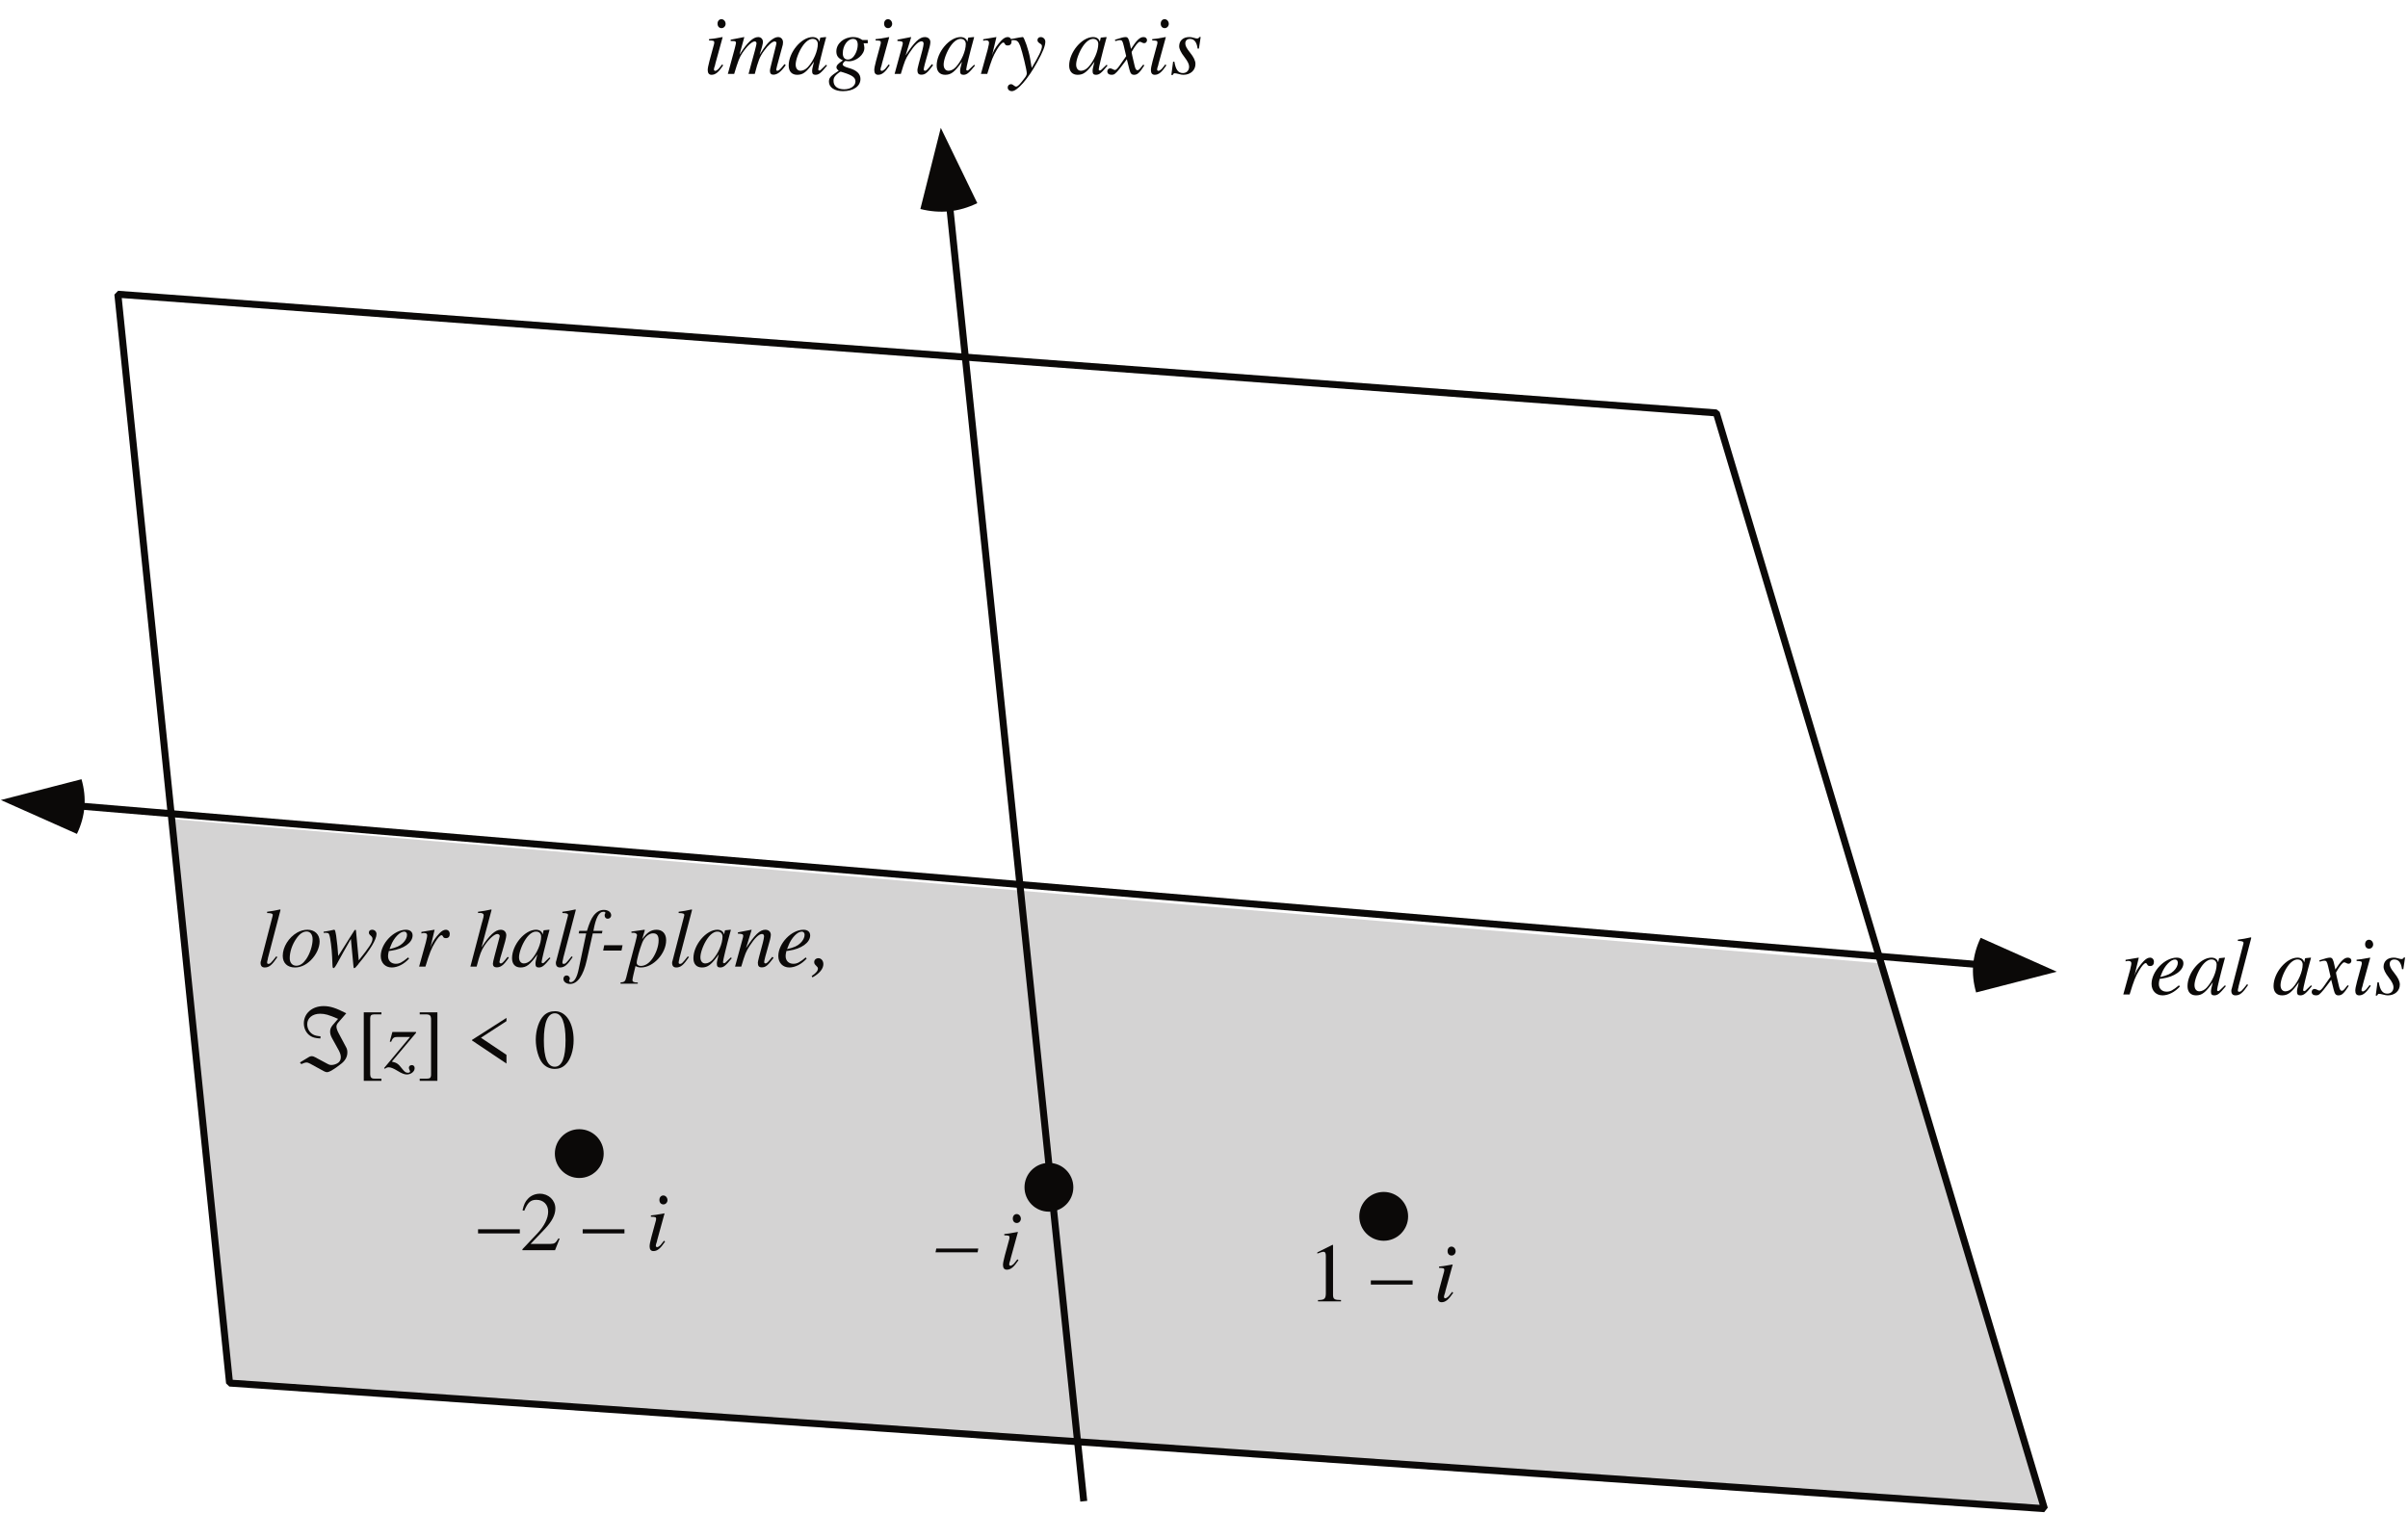 <?xml version="1.0" encoding="UTF-8"?>
<svg xmlns="http://www.w3.org/2000/svg" xmlns:xlink="http://www.w3.org/1999/xlink" width="344.97" height="216.83" viewBox="0 0 344.97 216.83">
<defs>
<g>
<g id="glyph-0-0">
</g>
<g id="glyph-0-1">
<path d="M 1.453 0 C 2.078 -2.047 2.281 -2.547 2.828 -3.469 C 3.234 -4.141 3.562 -4.5 3.766 -4.5 C 3.844 -4.5 3.891 -4.453 3.953 -4.344 C 4.047 -4.141 4.141 -4.078 4.391 -4.078 C 4.75 -4.078 4.938 -4.297 4.938 -4.672 C 4.938 -5.031 4.703 -5.281 4.375 -5.281 C 4.094 -5.281 3.781 -5.109 3.469 -4.781 C 2.969 -4.266 2.5 -3.578 2.297 -3.094 L 2.141 -2.656 L 2.766 -5.266 L 2.734 -5.281 C 1.859 -5.125 1.75 -5.109 0.875 -4.969 L 0.875 -4.75 C 1.141 -4.812 1.188 -4.812 1.281 -4.812 C 1.547 -4.812 1.703 -4.703 1.703 -4.484 C 1.703 -4.312 1.703 -4.312 1.516 -3.5 L 0.547 0 Z M 1.453 0 "/>
</g>
<g id="glyph-0-2">
<path d="M 4.297 -1.312 C 3.422 -0.594 3.062 -0.406 2.531 -0.406 C 1.859 -0.406 1.422 -0.844 1.422 -1.5 C 1.422 -1.672 1.438 -1.844 1.531 -2.234 L 1.875 -2.281 C 3.672 -2.531 4.938 -3.438 4.938 -4.469 C 4.938 -4.969 4.578 -5.281 3.984 -5.281 C 2.25 -5.281 0.375 -3.312 0.375 -1.516 C 0.375 -0.547 1.016 0.125 1.953 0.125 C 2.797 0.125 3.734 -0.359 4.438 -1.156 Z M 1.828 -3.016 C 2.234 -4.094 3.109 -5.016 3.734 -5.016 C 3.984 -5.016 4.141 -4.828 4.141 -4.547 C 4.141 -4.172 3.922 -3.734 3.547 -3.375 C 3.109 -2.953 2.656 -2.75 1.625 -2.5 Z M 1.828 -3.016 "/>
</g>
<g id="glyph-0-3">
<path d="M 5.562 -1.312 L 5.219 -0.984 C 4.844 -0.594 4.703 -0.484 4.609 -0.484 C 4.5 -0.484 4.438 -0.562 4.438 -0.641 C 4.438 -0.891 4.938 -2.953 5.5 -5 C 5.531 -5.125 5.547 -5.141 5.578 -5.25 L 5.484 -5.281 L 4.75 -5.203 L 4.719 -5.172 L 4.594 -4.594 C 4.5 -5.031 4.141 -5.281 3.625 -5.281 C 2.031 -5.281 0.203 -3.109 0.203 -1.203 C 0.203 -0.359 0.656 0.125 1.422 0.125 C 2.266 0.125 2.781 -0.266 3.828 -1.75 C 3.578 -0.766 3.562 -0.672 3.562 -0.375 C 3.562 -0.031 3.703 0.125 4.031 0.125 C 4.516 0.125 4.812 -0.109 5.703 -1.203 Z M 3.703 -5.016 C 4.109 -5 4.375 -4.703 4.375 -4.297 C 4.375 -3.281 3.766 -1.875 2.953 -0.984 C 2.656 -0.656 2.25 -0.453 1.906 -0.453 C 1.469 -0.453 1.203 -0.797 1.203 -1.344 C 1.203 -2.016 1.656 -3.219 2.188 -3.984 C 2.656 -4.672 3.219 -5.062 3.703 -5.016 Z M 3.703 -5.016 "/>
</g>
<g id="glyph-0-4">
<path d="M 2.734 -1.469 C 1.953 -0.484 1.859 -0.391 1.594 -0.391 C 1.469 -0.391 1.422 -0.453 1.422 -0.594 C 1.422 -0.688 1.453 -0.844 1.516 -1.062 C 1.516 -1.109 1.531 -1.156 1.531 -1.156 L 1.531 -1.188 L 3.344 -8.125 L 3.281 -8.188 C 2.562 -8.016 2.109 -7.953 1.422 -7.859 L 1.422 -7.672 C 1.984 -7.672 2.234 -7.594 2.234 -7.391 C 2.234 -7.344 2.219 -7.281 2.188 -7.172 L 0.547 -0.844 C 0.5 -0.734 0.484 -0.625 0.484 -0.547 C 0.484 -0.094 0.688 0.125 1.078 0.125 C 1.703 0.125 2.109 -0.203 2.891 -1.359 Z M 2.734 -1.469 "/>
</g>
<g id="glyph-0-5">
</g>
<g id="glyph-0-6">
<path d="M 4.812 -1.328 C 4.719 -1.219 4.656 -1.156 4.547 -1 C 4.281 -0.641 4.141 -0.531 3.984 -0.531 C 3.828 -0.531 3.719 -0.688 3.625 -1.016 C 3.594 -1.156 3.594 -1.172 3.578 -1.203 C 3.281 -2.438 3.156 -2.984 3.156 -3.156 C 3.688 -4.094 4.109 -4.609 4.328 -4.609 C 4.391 -4.609 4.5 -4.578 4.609 -4.516 C 4.75 -4.438 4.844 -4.406 4.953 -4.406 C 5.188 -4.406 5.359 -4.594 5.359 -4.844 C 5.359 -5.109 5.156 -5.281 4.859 -5.281 C 4.344 -5.281 3.891 -4.859 3.062 -3.578 L 2.922 -4.234 C 2.75 -5.047 2.625 -5.281 2.297 -5.281 C 2.031 -5.281 1.641 -5.188 0.906 -4.938 C 0.828 -4.906 0.828 -4.906 0.766 -4.891 L 0.812 -4.703 C 1.281 -4.828 1.359 -4.844 1.484 -4.844 C 1.781 -4.844 1.859 -4.734 2.031 -4.016 L 2.375 -2.547 L 1.391 -1.141 C 1.141 -0.781 0.906 -0.562 0.781 -0.562 C 0.703 -0.562 0.594 -0.594 0.469 -0.672 C 0.312 -0.75 0.188 -0.797 0.078 -0.797 C -0.156 -0.797 -0.328 -0.609 -0.328 -0.375 C -0.328 -0.062 -0.094 0.125 0.281 0.125 C 0.641 0.125 0.797 0.031 1.391 -0.688 C 1.719 -1.094 1.984 -1.453 2.469 -2.109 L 2.828 -0.672 C 2.984 -0.047 3.141 0.125 3.516 0.125 C 3.984 0.125 4.297 -0.156 4.984 -1.234 Z M 4.812 -1.328 "/>
</g>
<g id="glyph-0-7">
<path d="M 2.656 -1.359 C 2.359 -0.969 2.281 -0.875 2.172 -0.75 C 1.969 -0.547 1.781 -0.438 1.672 -0.438 C 1.578 -0.438 1.484 -0.516 1.484 -0.609 C 1.484 -0.734 1.516 -0.922 1.609 -1.141 L 1.672 -1.359 L 1.672 -1.406 L 2.734 -5.266 L 2.703 -5.281 C 1.469 -5.062 1.25 -5.016 0.781 -4.984 L 0.781 -4.797 C 1.422 -4.781 1.531 -4.75 1.531 -4.5 C 1.531 -4.406 1.5 -4.203 1.422 -3.984 L 0.844 -1.859 C 0.656 -1.141 0.594 -0.797 0.594 -0.547 C 0.594 -0.109 0.781 0.125 1.141 0.125 C 1.703 0.125 2.141 -0.234 2.812 -1.234 Z M 2.562 -7.844 C 2.234 -7.844 2 -7.578 2 -7.203 C 2 -6.812 2.234 -6.562 2.578 -6.562 C 2.891 -6.562 3.156 -6.844 3.156 -7.172 C 3.156 -7.531 2.891 -7.844 2.562 -7.844 Z M 2.562 -7.844 "/>
</g>
<g id="glyph-0-8">
<path d="M 0.438 -1.75 L 0.188 0.156 L 0.391 0.156 C 0.484 -0.047 0.547 -0.094 0.672 -0.094 C 0.797 -0.094 1.016 -0.047 1.266 0.016 C 1.531 0.094 1.719 0.125 1.922 0.125 C 2.922 0.125 3.641 -0.516 3.641 -1.422 C 3.641 -1.891 3.391 -2.406 2.828 -3.109 C 2.375 -3.672 2.188 -4.031 2.188 -4.375 C 2.188 -4.766 2.438 -5.016 2.859 -5.016 C 3.469 -5.016 3.828 -4.562 3.953 -3.625 L 4.141 -3.625 L 4.391 -5.297 L 4.219 -5.297 C 4.109 -5.125 4.031 -5.078 3.859 -5.078 C 3.766 -5.078 3.656 -5.109 3.422 -5.172 C 3.125 -5.266 2.953 -5.281 2.75 -5.281 C 1.875 -5.281 1.312 -4.766 1.312 -3.969 C 1.312 -3.578 1.562 -3.062 2.062 -2.422 C 2.531 -1.812 2.734 -1.391 2.734 -1.047 C 2.734 -0.484 2.375 -0.125 1.844 -0.125 C 1.172 -0.125 0.812 -0.609 0.625 -1.75 Z M 0.438 -1.75 "/>
</g>
<g id="glyph-0-9">
<path d="M 8.25 -1.406 C 8.203 -1.344 8.156 -1.281 8.094 -1.203 C 7.891 -0.969 7.797 -0.844 7.781 -0.828 C 7.516 -0.547 7.391 -0.453 7.219 -0.453 C 7.125 -0.453 7.078 -0.516 7.078 -0.641 C 7.078 -0.688 7.125 -0.906 7.203 -1.188 L 8.016 -4.188 C 8.031 -4.25 8.047 -4.453 8.047 -4.531 C 8.047 -4.969 7.75 -5.281 7.359 -5.281 C 7.125 -5.281 6.875 -5.203 6.594 -5.016 C 6 -4.641 5.516 -4.062 4.688 -2.75 C 5 -3.672 5.172 -4.344 5.172 -4.562 C 5.172 -5 4.891 -5.281 4.484 -5.281 C 3.75 -5.281 2.906 -4.5 1.812 -2.75 L 2.5 -5.266 L 2.469 -5.281 C 1.828 -5.156 1.562 -5.109 0.547 -4.906 L 0.547 -4.719 C 1.109 -4.703 1.109 -4.703 1.203 -4.656 C 1.266 -4.625 1.312 -4.547 1.312 -4.453 C 1.312 -4.312 1.031 -3.219 0.609 -1.719 C 0.344 -0.797 0.297 -0.609 0.141 0 L 1.047 0 C 1.625 -1.891 1.797 -2.344 2.203 -2.969 C 2.891 -4 3.594 -4.656 4 -4.656 C 4.156 -4.656 4.25 -4.547 4.25 -4.359 C 4.25 -4.203 3.891 -2.797 3.406 -1.109 C 3.312 -0.75 3.266 -0.594 3.109 0 L 4 0 C 4.484 -1.875 4.719 -2.484 5.328 -3.312 C 5.922 -4.141 6.516 -4.656 6.859 -4.656 C 7 -4.656 7.109 -4.547 7.109 -4.406 C 7.109 -4.344 7.078 -4.234 7.016 -3.984 L 6.328 -1.234 C 6.203 -0.766 6.172 -0.562 6.172 -0.438 C 6.172 -0.078 6.344 0.109 6.656 0.109 C 7.219 0.109 7.734 -0.281 8.375 -1.172 L 8.438 -1.266 Z M 8.25 -1.406 "/>
</g>
<g id="glyph-0-10">
<path d="M 5.656 -4.859 L 4.922 -4.859 C 4.891 -4.859 4.828 -4.875 4.734 -4.953 C 4.406 -5.172 4.016 -5.281 3.562 -5.281 C 2.234 -5.281 1.156 -4.359 1.156 -3.234 C 1.156 -2.609 1.406 -2.25 2.094 -1.938 C 1.391 -1.469 1.172 -1.219 1.172 -0.938 C 1.172 -0.781 1.266 -0.641 1.5 -0.469 C 0.312 0.312 0.094 0.547 0.094 1.109 C 0.094 1.922 0.891 2.469 2.094 2.469 C 3.609 2.469 4.609 1.766 4.609 0.719 C 4.609 -0.031 4.047 -0.547 2.906 -0.859 C 2.375 -1 2.062 -1.188 2.062 -1.359 C 2.062 -1.547 2.344 -1.859 2.5 -1.859 C 2.516 -1.859 2.547 -1.859 2.578 -1.844 C 2.688 -1.828 2.812 -1.812 2.953 -1.812 C 4.047 -1.812 5.172 -2.781 5.172 -3.719 C 5.172 -3.922 5.125 -4.125 5.062 -4.391 L 5.656 -4.391 Z M 1.781 -0.328 C 1.781 -0.328 1.812 -0.328 1.828 -0.312 C 1.875 -0.297 1.984 -0.266 2.188 -0.203 C 3.469 0.203 3.891 0.531 3.891 1.078 C 3.891 1.719 3.203 2.203 2.281 2.203 C 1.312 2.203 0.75 1.75 0.75 0.984 C 0.75 0.688 0.828 0.484 1.016 0.266 C 1.188 0.047 1.672 -0.328 1.781 -0.328 Z M 3.547 -5.016 C 3.984 -5.016 4.219 -4.734 4.219 -4.172 C 4.219 -3.734 4.078 -3.219 3.844 -2.812 C 3.578 -2.328 3.219 -2.062 2.797 -2.062 C 2.344 -2.062 2.078 -2.391 2.078 -2.953 C 2.078 -4.062 2.766 -5.016 3.547 -5.016 Z M 3.547 -5.016 "/>
</g>
<g id="glyph-0-11">
<path d="M 5.516 -1.406 C 4.859 -0.594 4.719 -0.453 4.531 -0.453 C 4.422 -0.453 4.344 -0.547 4.344 -0.641 C 4.344 -0.75 4.391 -0.969 4.5 -1.406 L 5.188 -3.875 C 5.25 -4.125 5.297 -4.391 5.297 -4.547 C 5.297 -5 4.969 -5.281 4.5 -5.281 C 3.734 -5.281 2.984 -4.547 1.75 -2.656 L 2.547 -5.266 L 2.516 -5.281 C 1.875 -5.156 1.625 -5.109 0.578 -4.906 L 0.578 -4.719 C 1.188 -4.703 1.344 -4.641 1.344 -4.391 C 1.344 -4.328 1.328 -4.25 1.312 -4.188 L 0.172 0 L 1.062 0 C 1.625 -1.891 1.734 -2.156 2.266 -2.969 C 2.984 -4.078 3.594 -4.672 4.031 -4.672 C 4.219 -4.672 4.328 -4.547 4.328 -4.328 C 4.328 -4.188 4.25 -3.781 4.156 -3.422 L 3.625 -1.438 C 3.469 -0.812 3.438 -0.656 3.438 -0.547 C 3.438 -0.078 3.609 0.109 4 0.109 C 4.547 0.109 4.844 -0.125 5.688 -1.25 Z M 5.516 -1.406 "/>
</g>
<g id="glyph-0-12">
<path d="M 0.188 -4.797 C 0.328 -4.828 0.422 -4.844 0.547 -4.844 C 1.047 -4.844 1.266 -4.656 1.516 -4 C 1.828 -3.109 2.453 -0.547 2.453 -0.094 C 2.453 0.094 2.375 0.281 2.203 0.516 C 1.875 0.953 1.594 1.297 1.453 1.453 C 1.203 1.719 1.062 1.812 0.906 1.812 C 0.828 1.812 0.75 1.781 0.625 1.672 C 0.438 1.531 0.328 1.469 0.188 1.469 C -0.078 1.469 -0.281 1.672 -0.281 1.938 C -0.281 2.25 -0.031 2.469 0.328 2.469 C 1.094 2.469 2.656 0.688 3.953 -1.703 C 4.766 -3.172 5.109 -4.031 5.109 -4.625 C 5.109 -4.984 4.812 -5.281 4.453 -5.281 C 4.172 -5.281 3.984 -5.109 3.984 -4.844 C 3.984 -4.656 4.078 -4.531 4.312 -4.375 C 4.547 -4.25 4.625 -4.141 4.625 -3.969 C 4.625 -3.484 4.188 -2.562 3.156 -0.859 L 2.922 -2.25 C 2.75 -3.312 2.078 -5.281 1.891 -5.281 L 1.844 -5.281 C 1.828 -5.266 1.781 -5.266 1.734 -5.266 C 1.641 -5.266 1.203 -5.188 0.562 -5.062 C 0.5 -5.062 0.344 -5.016 0.188 -5 Z M 0.188 -4.797 "/>
</g>
<g id="glyph-0-13">
<path d="M 6.047 -2.906 L 0.031 -2.906 L -0.078 -2.359 L 5.953 -2.359 Z M 6.047 -2.906 "/>
</g>
<g id="glyph-0-14">
<path d="M 3.891 -5.281 C 3.375 -5.281 2.906 -5.156 2.422 -4.891 C 1.188 -4.188 0.328 -2.812 0.328 -1.547 C 0.328 -0.5 1 0.125 2.078 0.125 C 2.875 0.125 3.641 -0.219 4.344 -0.906 C 5.125 -1.688 5.609 -2.703 5.609 -3.609 C 5.609 -4.609 4.906 -5.281 3.891 -5.281 Z M 3.75 -5.031 C 4.266 -5.031 4.609 -4.594 4.609 -3.906 C 4.609 -3.016 4.219 -1.828 3.672 -1.047 C 3.234 -0.422 2.781 -0.125 2.266 -0.125 C 1.703 -0.125 1.328 -0.547 1.328 -1.203 C 1.328 -2.094 1.672 -3.156 2.266 -4 C 2.734 -4.688 3.234 -5.031 3.75 -5.031 Z M 3.75 -5.031 "/>
</g>
<g id="glyph-0-15">
<path d="M 0.188 -4.828 L 0.438 -4.844 C 0.844 -4.828 0.922 -4.812 1 -4.547 C 1.156 -4.156 1.359 -2.531 1.406 -1.406 L 1.453 -0.344 C 1.469 0.125 1.5 0.219 1.609 0.219 C 1.734 0.219 1.938 -0.078 2.375 -0.906 C 2.438 -1.047 2.672 -1.469 3.031 -2.094 L 4.094 -3.969 L 4.453 -0.141 C 4.469 0.188 4.5 0.219 4.578 0.219 C 4.672 0.219 4.797 0.109 5.125 -0.297 C 5.125 -0.297 5.172 -0.375 5.219 -0.438 C 6.859 -2.391 7.766 -3.891 7.766 -4.656 C 7.766 -5.016 7.5 -5.281 7.141 -5.281 C 6.844 -5.281 6.672 -5.125 6.672 -4.875 C 6.672 -4.719 6.734 -4.609 6.922 -4.453 C 7.125 -4.266 7.188 -4.141 7.188 -3.984 C 7.188 -3.469 6.781 -2.844 5.219 -0.891 L 4.828 -5.109 C 4.828 -5.234 4.812 -5.266 4.734 -5.266 C 4.672 -5.266 4.641 -5.25 4.578 -5.156 L 2.281 -1.516 C 2.234 -2.344 2.109 -3.609 1.984 -4.438 C 1.844 -5.203 1.828 -5.281 1.672 -5.281 C 1.609 -5.281 1.469 -5.25 1.312 -5.203 C 1.312 -5.188 0.891 -5.109 0.5 -5.047 C 0.453 -5.047 0.328 -5.016 0.188 -5 Z M 0.188 -4.828 "/>
</g>
<g id="glyph-0-16">
<path d="M 5.578 -1.406 C 4.922 -0.594 4.781 -0.453 4.594 -0.453 C 4.484 -0.453 4.391 -0.547 4.391 -0.672 C 4.391 -0.797 4.594 -1.547 4.797 -2.172 C 5.141 -3.281 5.375 -4.188 5.375 -4.484 C 5.375 -4.969 5.047 -5.281 4.578 -5.281 C 3.797 -5.281 2.953 -4.5 1.828 -2.75 L 3.266 -8.125 L 3.219 -8.188 C 2.5 -8.016 2.031 -7.953 1.328 -7.859 L 1.328 -7.672 L 1.641 -7.688 C 1.922 -7.688 2.141 -7.562 2.141 -7.375 C 2.141 -7.219 2.078 -6.922 1.969 -6.578 C 1.953 -6.562 1.906 -6.391 1.844 -6.141 L 0.234 0 L 1.125 0 C 1.609 -1.844 1.766 -2.25 2.234 -2.984 C 2.859 -3.938 3.672 -4.672 4.094 -4.672 C 4.281 -4.672 4.438 -4.531 4.438 -4.375 C 4.438 -4.328 4.391 -4.172 4.344 -3.984 L 3.688 -1.5 C 3.531 -0.906 3.453 -0.547 3.453 -0.391 C 3.453 -0.078 3.656 0.109 3.984 0.109 C 4.594 0.109 5.016 -0.219 5.734 -1.266 Z M 5.578 -1.406 "/>
</g>
<g id="glyph-0-17">
<path d="M 0.422 -4.75 L 1.5 -4.75 L 0.438 0.281 C 0.188 1.562 -0.219 2.234 -0.719 2.234 C -0.859 2.234 -0.953 2.141 -0.953 2.031 C -0.953 1.984 -0.953 1.969 -0.906 1.906 C -0.859 1.828 -0.844 1.781 -0.844 1.719 C -0.844 1.469 -1.062 1.266 -1.312 1.266 C -1.562 1.266 -1.766 1.469 -1.766 1.75 C -1.766 2.172 -1.359 2.484 -0.812 2.484 C 0.25 2.484 1.078 1.312 1.578 -0.906 L 2.438 -4.75 L 3.75 -4.75 L 3.828 -5.125 L 2.531 -5.125 C 2.875 -7.016 3.312 -7.859 3.984 -7.859 C 4.156 -7.859 4.25 -7.797 4.25 -7.703 C 4.25 -7.688 4.25 -7.641 4.203 -7.594 C 4.141 -7.5 4.141 -7.438 4.141 -7.344 C 4.141 -7.062 4.312 -6.859 4.578 -6.859 C 4.859 -6.859 5.078 -7.078 5.078 -7.344 C 5.078 -7.797 4.641 -8.125 4.031 -8.125 C 3.469 -8.125 3 -7.859 2.562 -7.312 C 2.203 -6.828 1.969 -6.281 1.609 -5.125 L 0.5 -5.125 Z M 0.422 -4.75 "/>
</g>
<g id="glyph-0-18">
<path d="M 3.375 -3.062 L 0.75 -3.062 L 0.594 -2.297 L 3.219 -2.297 Z M 3.375 -3.062 "/>
</g>
<g id="glyph-0-19">
<path d="M 0.672 -4.828 L 0.953 -4.844 C 1.203 -4.859 1.453 -4.703 1.453 -4.5 C 1.453 -4.359 1.031 -2.703 0.594 -1.109 C 0.328 -0.094 0.078 0.797 -0.094 1.562 C -0.219 2.109 -0.391 2.25 -0.906 2.266 L -0.906 2.453 L 1.562 2.453 L 1.562 2.281 C 1 2.281 0.797 2.188 0.797 1.922 C 0.797 1.75 1 0.844 1.234 -0.078 C 1.531 0.078 1.75 0.125 2.031 0.125 C 3.781 0.125 5.625 -1.875 5.625 -3.781 C 5.625 -4.719 5.094 -5.281 4.25 -5.281 C 3.469 -5.281 2.891 -4.906 2.188 -3.922 L 2.547 -5.125 C 2.547 -5.188 2.562 -5.219 2.562 -5.219 C 2.562 -5.266 2.547 -5.281 2.5 -5.281 L 0.641 -5.016 Z M 3.797 -4.766 C 4.312 -4.75 4.547 -4.438 4.547 -3.75 C 4.547 -2.938 4.188 -1.922 3.672 -1.172 C 3.172 -0.453 2.594 -0.094 1.984 -0.094 C 1.641 -0.094 1.406 -0.281 1.406 -0.547 C 1.406 -0.953 1.828 -2.5 2.188 -3.406 C 2.5 -4.219 3.203 -4.812 3.797 -4.766 Z M 3.797 -4.766 "/>
</g>
<g id="glyph-0-20">
<path d="M 0.062 1.547 C 1.078 0.984 1.625 0.312 1.625 -0.359 C 1.625 -0.844 1.312 -1.203 0.922 -1.203 C 0.578 -1.203 0.312 -0.969 0.312 -0.656 C 0.312 -0.438 0.391 -0.312 0.609 -0.109 C 0.797 0.062 0.844 0.156 0.844 0.281 C 0.844 0.594 0.594 0.922 -0.047 1.344 Z M 0.062 1.547 "/>
</g>
<g id="glyph-0-21">
</g>
<g id="glyph-0-22">
<path d="M 0.969 -3.703 C 1.203 -4.297 1.391 -4.422 1.938 -4.406 L 3.688 -4.406 L -0.031 0.047 L 0.078 0.156 C 0.281 0 0.438 -0.062 0.625 -0.062 C 0.938 -0.062 1.312 0.094 1.875 0.438 C 2.484 0.812 2.875 0.969 3.219 0.969 C 3.828 0.969 4.344 0.547 4.344 0.062 C 4.344 -0.203 4.188 -0.375 3.938 -0.375 C 3.688 -0.375 3.516 -0.219 3.516 0.016 C 3.516 0.109 3.562 0.219 3.625 0.359 C 3.672 0.438 3.688 0.5 3.688 0.547 C 3.688 0.641 3.562 0.719 3.375 0.719 C 3.062 0.719 2.922 0.609 2.531 0.125 C 2 -0.562 1.781 -0.719 1.078 -0.875 L 4.547 -5 L 4.547 -5.125 L 1.156 -5.125 L 0.781 -3.75 Z M 0.969 -3.703 "/>
</g>
<g id="glyph-1-0">
</g>
<g id="glyph-1-1">
<path d="M 1.422 0 L 4.719 0 L 4.719 -0.188 C 3.797 -0.188 3.594 -0.312 3.578 -0.891 L 3.578 -8.078 L 3.484 -8.094 L 1.328 -7.016 L 1.328 -6.844 C 1.797 -7.016 2.078 -7.109 2.188 -7.109 C 2.438 -7.109 2.547 -6.922 2.547 -6.547 L 2.547 -1.109 C 2.531 -0.359 2.328 -0.188 1.422 -0.188 Z M 1.422 0 "/>
</g>
<g id="glyph-1-2">
</g>
<g id="glyph-1-3">
<path d="M 0 -3 L 0 -2.406 L 5.984 -2.406 L 5.984 -3 Z M 0 -3 "/>
</g>
<g id="glyph-1-4">
<path d="M 5.688 -1.641 L 5.531 -1.703 C 5.094 -1 4.969 -0.922 4.391 -0.906 L 1.531 -0.906 L 3.547 -3.016 C 4.609 -4.141 5.078 -5.047 5.078 -5.984 C 5.078 -7.172 4.109 -8.094 2.859 -8.094 C 2.203 -8.094 1.578 -7.844 1.141 -7.359 C 0.75 -6.953 0.578 -6.562 0.375 -5.719 L 0.625 -5.656 C 1.109 -6.828 1.516 -7.219 2.359 -7.219 C 3.375 -7.219 4.047 -6.531 4.047 -5.531 C 4.047 -4.578 3.5 -3.469 2.5 -2.406 L 0.359 -0.141 L 0.359 0 L 5.031 0 Z M 5.688 -1.641 "/>
</g>
<g id="glyph-1-5">
<path d="M 3.578 -7.641 L 3.578 -7.938 L 1.047 -7.938 L 1.047 1.875 L 3.578 1.875 L 3.578 1.562 L 2.547 1.562 C 2.141 1.562 1.984 1.375 1.969 0.953 L 1.969 -7.109 C 1.984 -7.484 2.109 -7.625 2.5 -7.641 Z M 3.578 -7.641 "/>
</g>
<g id="glyph-1-6">
<path d="M 0.406 1.562 L 0.406 1.875 L 2.938 1.875 L 2.938 -7.938 L 0.406 -7.938 L 0.406 -7.641 L 1.438 -7.641 C 1.844 -7.625 2.016 -7.438 2.031 -7.016 L 2.031 1.047 C 2.016 1.422 1.875 1.562 1.484 1.562 Z M 0.406 1.562 "/>
</g>
<g id="glyph-1-7">
<path d="M 5.844 -7.141 L 0.906 -3.984 L 0.906 -3.906 L 5.844 -0.594 L 5.844 -1.844 L 2.188 -4.297 L 5.844 -6.672 Z M 5.844 -7.141 "/>
</g>
<g id="glyph-1-8">
<path d="M 3.047 -8.094 C 2.391 -8.094 1.875 -7.906 1.438 -7.484 C 0.75 -6.812 0.281 -5.422 0.281 -4.031 C 0.281 -2.703 0.688 -1.312 1.25 -0.641 C 1.688 -0.125 2.297 0.172 3 0.172 C 3.609 0.172 4.125 -0.031 4.547 -0.453 C 5.25 -1.109 5.703 -2.5 5.703 -3.953 C 5.703 -6.406 4.609 -8.094 3.047 -8.094 Z M 3.016 -7.797 C 4.016 -7.797 4.547 -6.438 4.547 -3.938 C 4.547 -1.422 4.031 -0.141 3 -0.141 C 1.969 -0.141 1.438 -1.422 1.438 -3.922 C 1.438 -6.469 1.984 -7.797 3.016 -7.797 Z M 3.016 -7.797 "/>
</g>
<g id="glyph-2-0">
</g>
<g id="glyph-2-1">
</g>
<g id="glyph-2-2">
<path d="M 0.125 -0.75 L 0.328 -0.516 L 0.656 -0.656 C 0.812 -0.719 0.969 -0.75 1.078 -0.75 C 1.219 -0.75 1.312 -0.719 1.594 -0.578 L 3.531 0.484 C 3.734 0.594 3.891 0.641 4.016 0.641 C 4.25 0.641 4.641 0.438 5.328 -0.031 L 5.891 -0.453 C 6.578 -0.938 6.922 -1.516 6.922 -2.188 C 6.922 -2.469 6.875 -2.703 6.75 -2.922 L 5.719 -4.859 C 5.484 -5.281 5.359 -5.641 5.359 -5.891 C 5.359 -6.094 5.453 -6.297 5.656 -6.516 L 6.766 -7.797 C 5.281 -8.562 4.469 -8.828 3.516 -8.828 C 1.875 -8.828 0.688 -7.781 0.688 -6.359 C 0.688 -5.625 1.031 -4.938 1.609 -4.562 C 1.969 -4.328 2.344 -4.234 3.062 -4.188 L 3.078 -4.5 C 2.547 -4.547 2.281 -4.609 2 -4.766 C 1.484 -5.062 1.172 -5.625 1.172 -6.234 C 1.172 -7.125 1.938 -7.734 3.016 -7.734 C 3.719 -7.734 4.219 -7.594 5.594 -7 L 4.812 -6.094 C 4.562 -5.781 4.453 -5.516 4.453 -5.172 C 4.453 -4.859 4.547 -4.578 4.719 -4.25 L 5.719 -2.438 C 5.891 -2.094 5.984 -1.797 5.984 -1.516 C 5.984 -1.188 5.875 -0.922 5.641 -0.734 C 5.391 -0.531 4.969 -0.391 4.641 -0.391 C 4.453 -0.391 4.312 -0.422 4.031 -0.578 L 2.281 -1.516 C 2.078 -1.625 1.953 -1.656 1.812 -1.656 C 1.656 -1.656 1.516 -1.609 1.328 -1.484 Z M 0.125 -0.75 "/>
</g>
</g>
<clipPath id="clip-0">
<path clip-rule="nonzero" d="M 24 117 L 293 117 L 293 216.66 L 24 216.66 Z M 24 117 "/>
</clipPath>
<clipPath id="clip-1">
<path clip-rule="nonzero" d="M 16 41 L 294 41 L 294 216.66 L 16 216.66 Z M 16 41 "/>
</clipPath>
<clipPath id="clip-2">
<path clip-rule="nonzero" d="M 0.121 111 L 13 111 L 13 120 L 0.121 120 Z M 0.121 111 "/>
</clipPath>
<clipPath id="clip-3">
<path clip-rule="nonzero" d="M 308 134 L 344.82 134 L 344.82 143 L 308 143 Z M 308 134 "/>
</clipPath>
</defs>
<g clip-path="url(#clip-0)">
<path fill-rule="nonzero" fill="rgb(82.834%, 82.521%, 82.599%)" fill-opacity="1" d="M 24.52 117.34 L 32.859 198.176 L 292.656 216.16 L 268.996 137.992 "/>
</g>
<g clip-path="url(#clip-1)">
<path fill="none" stroke-width="10" stroke-linecap="square" stroke-linejoin="bevel" stroke="rgb(4.486%, 3.886%, 3.239%)" stroke-opacity="1" stroke-miterlimit="10" d="M 327.649 184.988 L 2927.655 5.004 L 2457.638 1574.984 L 167.641 1745 Z M 327.649 184.988 " transform="matrix(0.1, 0, 0, -0.1, 0.12, 216.66)"/>
</g>
<path fill="none" stroke-width="10" stroke-linecap="square" stroke-linejoin="bevel" stroke="rgb(4.486%, 3.886%, 3.239%)" stroke-opacity="1" stroke-miterlimit="10" d="M 102.16 1012.629 L 2845.481 783.504 " transform="matrix(0.1, 0, 0, -0.1, 0.12, 216.66)"/>
<g clip-path="url(#clip-2)">
<path fill-rule="nonzero" fill="rgb(4.486%, 3.886%, 3.239%)" fill-opacity="1" d="M 11.023 119.48 C 12.238 116.938 12.453 114.352 11.676 111.645 L 0.121 114.625 L 11.023 119.48 "/>
</g>
<path fill-rule="nonzero" fill="rgb(4.486%, 3.886%, 3.239%)" fill-opacity="1" d="M 283.098 142.199 C 282.32 139.492 282.535 136.906 283.75 134.367 L 294.652 139.223 L 283.098 142.199 "/>
<path fill="none" stroke-width="10" stroke-linecap="square" stroke-linejoin="bevel" stroke="rgb(4.486%, 3.886%, 3.239%)" stroke-opacity="1" stroke-miterlimit="10" d="M 1550.873 20.641 L 1359.903 1865.641 " transform="matrix(0.1, 0, 0, -0.1, 0.12, 216.66)"/>
<path fill-rule="nonzero" fill="rgb(4.486%, 3.886%, 3.239%)" fill-opacity="1" d="M 140.008 29.105 C 137.379 30.383 134.684 30.656 131.852 29.945 L 134.777 18.316 L 140.008 29.105 "/>
<g fill="rgb(4.486%, 3.886%, 3.239%)" fill-opacity="1">
<use xlink:href="#glyph-0-1" x="303.635" y="142.489"/>
</g>
<g clip-path="url(#clip-3)">
<g fill="rgb(4.486%, 3.886%, 3.239%)" fill-opacity="1">
<use xlink:href="#glyph-0-2" x="307.856" y="142.489"/>
<use xlink:href="#glyph-0-3" x="313.18" y="142.489"/>
<use xlink:href="#glyph-0-4" x="319.175" y="142.489"/>
<use xlink:href="#glyph-0-5" x="322.508" y="142.489"/>
<use xlink:href="#glyph-0-3" x="325.506" y="142.489"/>
<use xlink:href="#glyph-0-6" x="331.501" y="142.489"/>
<use xlink:href="#glyph-0-7" x="336.825" y="142.489"/>
<use xlink:href="#glyph-0-8" x="340.158" y="142.489"/>
</g>
</g>
<g fill="rgb(4.486%, 3.886%, 3.239%)" fill-opacity="1">
<use xlink:href="#glyph-0-7" x="100.794" y="10.592"/>
<use xlink:href="#glyph-0-9" x="104.128" y="10.592"/>
<use xlink:href="#glyph-0-3" x="112.785" y="10.592"/>
</g>
<g fill="rgb(4.486%, 3.886%, 3.239%)" fill-opacity="1">
<use xlink:href="#glyph-0-10" x="118.66" y="10.592"/>
<use xlink:href="#glyph-0-7" x="124.656" y="10.592"/>
<use xlink:href="#glyph-0-11" x="127.989" y="10.592"/>
<use xlink:href="#glyph-0-3" x="133.984" y="10.592"/>
<use xlink:href="#glyph-0-1" x="139.98" y="10.592"/>
<use xlink:href="#glyph-0-12" x="144.644" y="10.592"/>
<use xlink:href="#glyph-0-5" x="149.968" y="10.592"/>
<use xlink:href="#glyph-0-3" x="152.965" y="10.592"/>
<use xlink:href="#glyph-0-6" x="158.961" y="10.592"/>
<use xlink:href="#glyph-0-7" x="164.285" y="10.592"/>
<use xlink:href="#glyph-0-8" x="167.618" y="10.592"/>
</g>
<path fill-rule="nonzero" fill="rgb(4.486%, 3.886%, 3.239%)" fill-opacity="1" d="M 153.766 170.113 C 153.766 172.043 152.195 173.609 150.266 173.609 C 148.336 173.609 146.77 172.043 146.77 170.113 C 146.77 168.184 148.336 166.617 150.266 166.617 C 152.195 166.617 153.766 168.184 153.766 170.113 "/>
<g fill="rgb(4.486%, 3.886%, 3.239%)" fill-opacity="1">
<use xlink:href="#glyph-0-13" x="134.101" y="181.792"/>
<use xlink:href="#glyph-0-5" x="140.096" y="181.792"/>
<use xlink:href="#glyph-0-7" x="143.094" y="181.792"/>
</g>
<path fill-rule="nonzero" fill="rgb(4.486%, 3.886%, 3.239%)" fill-opacity="1" d="M 201.727 174.277 C 201.727 176.207 200.16 177.773 198.23 177.773 C 196.297 177.773 194.73 176.207 194.73 174.277 C 194.73 172.348 196.297 170.777 198.23 170.777 C 200.16 170.777 201.727 172.348 201.727 174.277 "/>
<g fill="rgb(4.486%, 3.886%, 3.239%)" fill-opacity="1">
<use xlink:href="#glyph-1-1" x="187.393" y="186.455"/>
<use xlink:href="#glyph-1-2" x="193.389" y="186.455"/>
<use xlink:href="#glyph-1-3" x="196.386" y="186.455"/>
<use xlink:href="#glyph-1-2" x="202.382" y="186.455"/>
</g>
<g fill="rgb(4.486%, 3.886%, 3.239%)" fill-opacity="1">
<use xlink:href="#glyph-0-7" x="205.379" y="186.455"/>
</g>
<path fill-rule="nonzero" fill="rgb(4.486%, 3.886%, 3.239%)" fill-opacity="1" d="M 86.484 165.285 C 86.484 167.215 84.918 168.781 82.984 168.781 C 81.055 168.781 79.488 167.215 79.488 165.285 C 79.488 163.355 81.055 161.789 82.984 161.789 C 84.918 161.789 86.484 163.355 86.484 165.285 "/>
<g fill="rgb(4.486%, 3.886%, 3.239%)" fill-opacity="1">
<use xlink:href="#glyph-1-3" x="68.486" y="179.127"/>
<use xlink:href="#glyph-1-4" x="74.482" y="179.127"/>
<use xlink:href="#glyph-1-2" x="80.477" y="179.127"/>
<use xlink:href="#glyph-1-3" x="83.475" y="179.127"/>
<use xlink:href="#glyph-1-2" x="89.47" y="179.127"/>
</g>
<g fill="rgb(4.486%, 3.886%, 3.239%)" fill-opacity="1">
<use xlink:href="#glyph-0-7" x="92.468" y="179.127"/>
</g>
<g fill="rgb(4.486%, 3.886%, 3.239%)" fill-opacity="1">
<use xlink:href="#glyph-0-4" x="36.845" y="138.492"/>
<use xlink:href="#glyph-0-14" x="40.178" y="138.492"/>
<use xlink:href="#glyph-0-15" x="46.174" y="138.492"/>
<use xlink:href="#glyph-0-2" x="54.171" y="138.492"/>
<use xlink:href="#glyph-0-1" x="59.495" y="138.492"/>
<use xlink:href="#glyph-0-5" x="64.159" y="138.492"/>
<use xlink:href="#glyph-0-16" x="67.157" y="138.492"/>
<use xlink:href="#glyph-0-3" x="73.152" y="138.492"/>
<use xlink:href="#glyph-0-4" x="79.148" y="138.492"/>
<use xlink:href="#glyph-0-17" x="82.481" y="138.492"/>
<use xlink:href="#glyph-0-18" x="85.814" y="138.492"/>
<use xlink:href="#glyph-0-19" x="89.807" y="138.492"/>
<use xlink:href="#glyph-0-4" x="95.803" y="138.492"/>
<use xlink:href="#glyph-0-3" x="99.136" y="138.492"/>
<use xlink:href="#glyph-0-11" x="105.131" y="138.492"/>
<use xlink:href="#glyph-0-2" x="111.127" y="138.492"/>
</g>
<g fill="rgb(4.486%, 3.886%, 3.239%)" fill-opacity="1">
<use xlink:href="#glyph-0-20" x="116.33" y="138.492"/>
<use xlink:href="#glyph-0-21" x="119.328" y="138.492"/>
</g>
<g fill="rgb(4.486%, 3.886%, 3.239%)" fill-opacity="1">
<use xlink:href="#glyph-2-1" x="36.845" y="152.98"/>
<use xlink:href="#glyph-2-1" x="39.842" y="152.98"/>
<use xlink:href="#glyph-2-2" x="42.84" y="152.98"/>
</g>
<g fill="rgb(4.486%, 3.886%, 3.239%)" fill-opacity="1">
<use xlink:href="#glyph-1-5" x="51.066" y="152.98"/>
</g>
<g fill="rgb(4.486%, 3.886%, 3.239%)" fill-opacity="1">
<use xlink:href="#glyph-0-22" x="55.059" y="152.98"/>
</g>
<g fill="rgb(4.486%, 3.886%, 3.239%)" fill-opacity="1">
<use xlink:href="#glyph-1-6" x="59.723" y="152.98"/>
<use xlink:href="#glyph-1-2" x="63.716" y="152.98"/>
<use xlink:href="#glyph-1-7" x="66.713" y="152.98"/>
<use xlink:href="#glyph-1-2" x="73.476" y="152.98"/>
<use xlink:href="#glyph-1-8" x="76.474" y="152.98"/>
</g>
<g fill="rgb(4.486%, 3.886%, 3.239%)" fill-opacity="1">
<use xlink:href="#glyph-0-21" x="60.819" y="155.813"/>
</g>
</svg>
